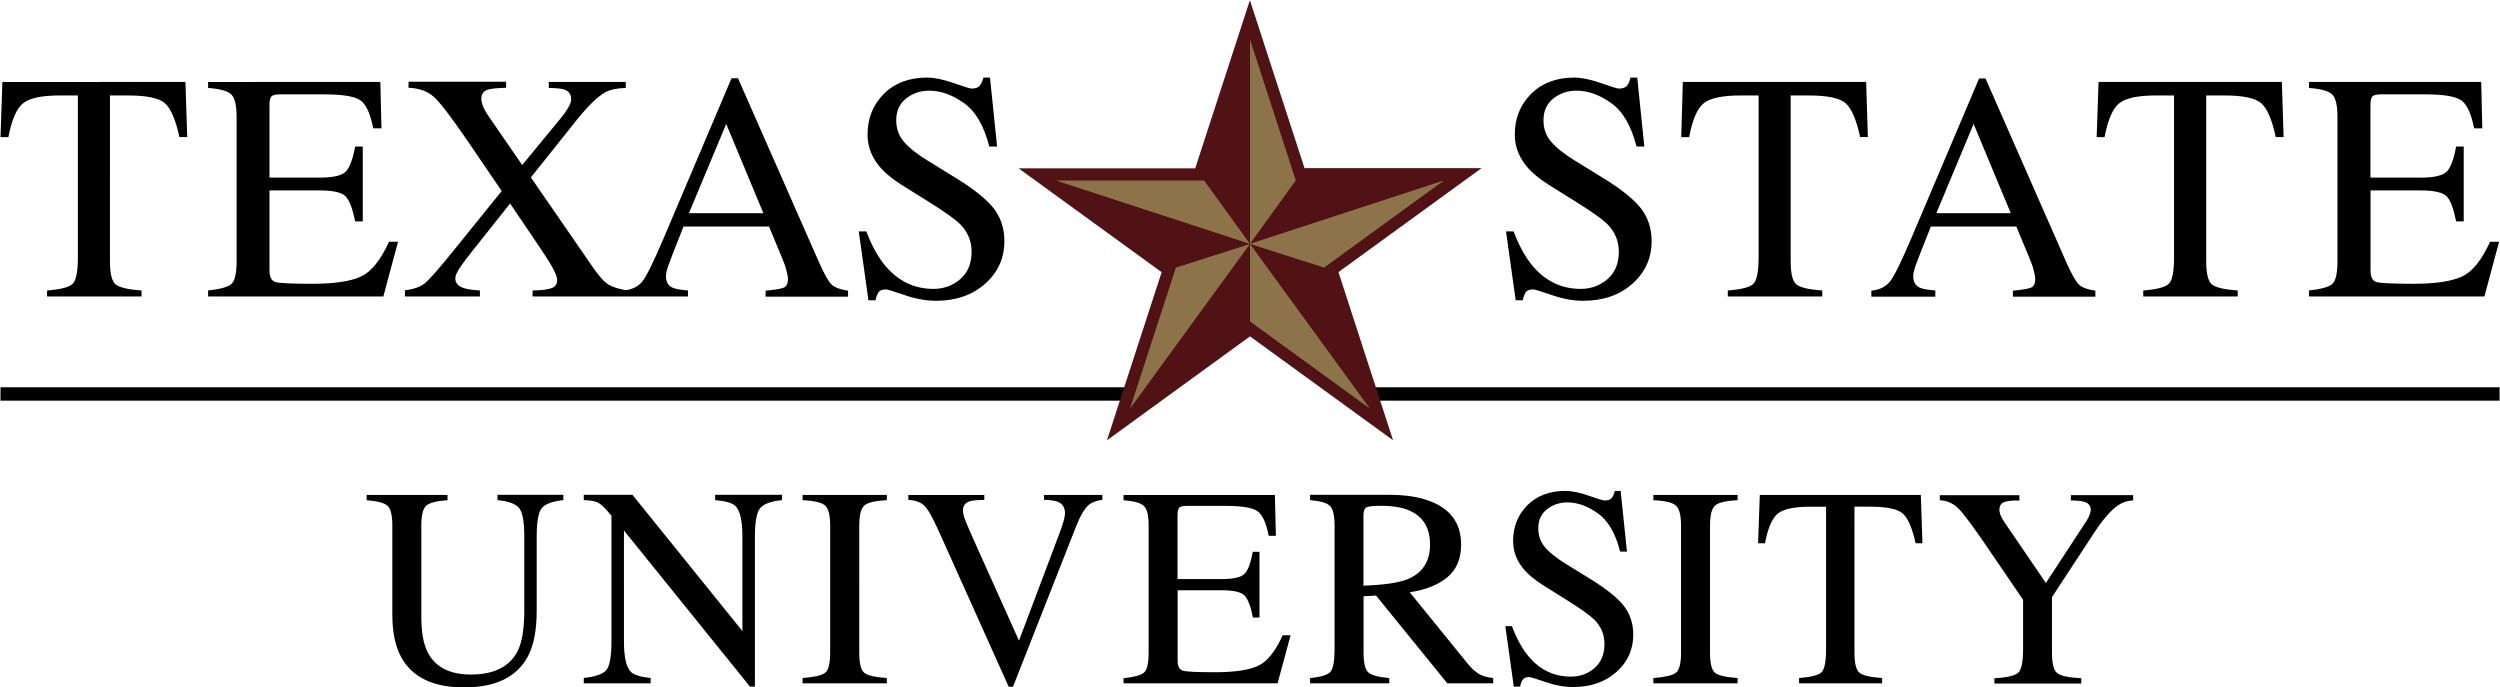 <svg xmlns="http://www.w3.org/2000/svg" width="250.1" height="68.77" viewBox="0 0 250.1 68.77"><path d="M112.73 38.74l-.44 1.34H.05v-1.34h112.68zm24.64 0l.44 1.34h112.25v-1.34H137.37zm-92.6 10.77v.53c-1.09.07-1.8.26-2.13.55-.33.29-.49.96-.49 2.01v9.11c0 1.49.2 2.66.61 3.49.76 1.52 2.2 2.28 4.33 2.28 2.33 0 3.89-.78 4.69-2.34.44-.87.67-2.22.67-4.03v-7.42c0-1.55-.19-2.52-.56-2.92-.37-.39-1.08-.64-2.12-.74v-.53h6.59v.53c-1.1.12-1.82.39-2.16.8-.34.41-.51 1.37-.51 2.86v7.42c0 1.97-.3 3.5-.91 4.61-1.11 2.03-3.23 3.05-6.34 3.05-3.08 0-5.18-1-6.29-3-.6-1.08-.9-2.49-.9-4.26V52.6c0-1.04-.16-1.7-.48-2-.32-.29-1.02-.48-2.09-.56v-.53h8.09zM58.4 68.36h6.69v-.53c-1.03-.11-1.69-.32-1.99-.63-.46-.47-.68-1.49-.68-3.04V53.07l12.61 15.62h.49v-15c0-1.49.18-2.45.54-2.87.36-.42 1.09-.68 2.17-.79v-.53h-6.69v.53c1.05.09 1.72.29 2.03.59.47.47.7 1.48.7 3.04v9.47l-11-13.63H58.4v.53c.58.02 1.02.09 1.31.2.29.12.65.42 1.07.91l.39.46v12.55c0 1.5-.17 2.46-.5 2.87-.34.41-1.09.68-2.27.8v.54zm21.89 0h8.43v-.53c-1.16-.08-1.91-.25-2.25-.52-.34-.26-.51-.94-.51-2.04V52.59c0-1.05.17-1.72.51-2.02.34-.3 1.09-.48 2.25-.53v-.53h-8.43v.53c1.16.05 1.91.23 2.25.53.34.3.51.98.51 2.02v12.68c0 1.1-.17 1.78-.51 2.04-.34.26-1.09.43-2.25.52v.53zm10.58-18.85V50c.69.05 1.21.23 1.57.56.36.33.83 1.15 1.43 2.48l7.04 15.66h.43l6.31-16.03c.43-1.09.86-1.82 1.29-2.18.29-.24.73-.4 1.34-.49v-.49h-5.83V50c.64.02 1.1.09 1.38.2.47.2.71.58.71 1.13 0 .21-.05.48-.14.81-.09.33-.23.73-.41 1.21l-4.05 10.74-4.46-9.92c-.44-.98-.74-1.69-.91-2.11-.16-.42-.24-.75-.24-.99 0-.46.23-.77.68-.92.26-.09.74-.13 1.46-.14v-.49h-7.6zm21.54 18.85h15.4l1.3-4.81h-.79c-.73 1.62-1.56 2.65-2.48 3.07-.92.42-2.35.63-4.28.63-1.78 0-2.85-.05-3.21-.15-.36-.1-.54-.44-.54-1v-7.05h4.4c1.21 0 1.98.18 2.31.54.33.36.61 1.09.82 2.19h.66V55.2h-.67c-.2 1.1-.47 1.83-.81 2.19-.33.36-1.11.54-2.32.54h-4.4v-6.36c0-.37.05-.62.15-.76.1-.13.36-.2.77-.2h3.88c1.67 0 2.74.18 3.23.55.48.37.85 1.18 1.09 2.44h.72l-.1-4.08H112.4v.53c1.06.07 1.74.27 2.05.58.31.31.46.97.46 1.98v12.68c0 1.07-.16 1.74-.47 2-.31.26-.99.45-2.04.56v.51zm18.65 0h7.92v-.53c-1.08-.09-1.77-.28-2.09-.56-.32-.28-.48-.95-.48-2v-5.62l1.25-.07 7.13 8.78h4.59v-.53c-.57-.06-1.03-.18-1.39-.39-.36-.2-.72-.52-1.09-.96l-5.87-7.23c1.59-.24 2.84-.74 3.76-1.5.92-.76 1.38-1.85 1.38-3.27 0-2.11-1.04-3.56-3.12-4.35-1.09-.42-2.46-.63-4.1-.63h-7.89v.53c1.03.09 1.69.28 2 .59.3.31.45.97.45 1.97v12.34c0 1.18-.13 1.93-.4 2.26-.27.32-.95.54-2.05.64v.53zm9.74-10.41c-.88.35-2.35.57-4.4.64v-7.01c0-.43.09-.7.27-.81.18-.11.67-.17 1.48-.17 1.19 0 2.16.16 2.88.49 1.35.6 2.03 1.73 2.03 3.37.01 1.7-.75 2.87-2.26 3.49m9.79 4.67l.85 6.07h.63c.04-.23.11-.45.23-.65.12-.2.34-.31.67-.31.14 0 .69.17 1.65.5.96.34 1.88.5 2.76.5 1.75 0 3.19-.5 4.32-1.5 1.13-1 1.69-2.25 1.69-3.74 0-1.11-.32-2.08-.95-2.89-.64-.81-1.75-1.69-3.31-2.66l-2.5-1.54c-.94-.58-1.63-1.13-2.07-1.66-.45-.52-.67-1.15-.67-1.88 0-.82.29-1.46.87-1.91.58-.46 1.26-.69 2.04-.69 1 0 2.02.36 3.04 1.09 1.03.72 1.77 2 2.24 3.83h.68l-.63-6.07h-.58c-.07.31-.18.54-.31.71-.13.17-.38.25-.73.25-.13 0-.65-.16-1.57-.48-.91-.32-1.7-.48-2.34-.48-1.58 0-2.84.48-3.8 1.43-.95.96-1.43 2.15-1.43 3.59 0 1.09.4 2.08 1.21 2.98.44.47 1.02.94 1.75 1.41l2.43 1.52c1.4.87 2.31 1.53 2.75 1.96.67.69 1 1.49 1 2.42 0 1.03-.33 1.83-.99 2.41-.66.57-1.45.86-2.36.86-1.68 0-3.08-.66-4.21-1.99-.65-.76-1.21-1.78-1.7-3.06h-.66zm14.81 5.74h8.43v-.53c-1.16-.08-1.91-.25-2.25-.52-.34-.26-.51-.94-.51-2.04V52.59c0-1.05.17-1.72.51-2.02.34-.3 1.1-.48 2.25-.53v-.53h-8.43v.53c1.16.05 1.91.23 2.25.53.35.3.52.98.52 2.02v12.68c0 1.1-.17 1.78-.52 2.04-.34.26-1.09.43-2.25.52v.53zm10.48-14.01h.69c.29-1.53.72-2.52 1.29-2.98.57-.45 1.64-.68 3.22-.68h1.6v14.25c0 1.23-.15 1.99-.44 2.3-.3.3-1.05.5-2.26.59v.53h8.31v-.53c-1.16-.08-1.91-.25-2.25-.52-.35-.26-.52-.94-.52-2.04V50.69h1.59c1.65 0 2.74.23 3.25.69.52.46.94 1.45 1.28 2.97h.68l-.16-4.84h-16.11l-.17 4.84zm18.18-4.84v.53c.74.04 1.37.32 1.89.86.52.53 1.42 1.74 2.71 3.63l3.73 5.47v4.95c0 1.24-.16 2.02-.47 2.33-.31.31-1.11.5-2.4.57v.53h8.69v-.53c-1.24-.06-2.04-.23-2.4-.51-.36-.27-.53-.96-.53-2.06v-5.54l4.21-6.43c.88-1.34 1.67-2.25 2.37-2.74.46-.32.97-.49 1.54-.51v-.53h-6.23v.53c.63.01 1.07.06 1.33.14.44.13.66.4.66.81 0 .08-.03.21-.08.39-.05.18-.16.4-.32.67l-4.09 6.25-4.19-6.15c-.19-.3-.32-.54-.38-.72-.05-.18-.08-.33-.08-.45 0-.4.17-.66.5-.78.33-.12.83-.17 1.5-.15v-.53h-7.96zM.05 13.72h.79c.33-1.74.82-2.87 1.47-3.39s1.87-.78 3.66-.78h1.82v16.21c0 1.4-.17 2.27-.51 2.62-.34.35-1.19.57-2.57.68v.6h9.45v-.6c-1.32-.09-2.17-.29-2.57-.59-.39-.3-.59-1.07-.59-2.32V9.55h1.8c1.88 0 3.11.26 3.7.78.59.52 1.07 1.65 1.45 3.38h.78l-.18-5.51H.24l-.19 5.52zm20.77 15.94h17.53l1.47-5.48h-.9c-.84 1.85-1.78 3.01-2.82 3.49-1.04.48-2.67.72-4.87.72-2.03 0-3.25-.06-3.66-.17-.41-.12-.61-.5-.61-1.14v-8.03h5c1.37 0 2.25.2 2.63.61.38.41.69 1.24.94 2.49h.76v-7.49h-.76c-.23 1.25-.54 2.08-.92 2.49-.38.41-1.26.62-2.65.62h-5v-7.24c0-.42.05-.71.17-.86.11-.15.41-.23.88-.23h4.42c1.9 0 3.12.21 3.67.63.55.42.96 1.35 1.24 2.77h.82l-.11-4.64H20.82v.6c1.2.09 1.98.3 2.33.66.35.35.52 1.11.52 2.26v14.42c0 1.22-.18 1.98-.53 2.28-.35.3-1.13.51-2.32.64v.6zm19.71 0h7.48v-.6c-.78-.05-1.33-.14-1.65-.25-.55-.19-.81-.51-.81-.98 0-.25.17-.64.52-1.15.22-.33.61-.84 1.16-1.54l3.8-4.78c2.18 3.19 3.51 5.18 3.99 5.97.48.79.72 1.35.72 1.69 0 .39-.18.66-.54.8-.36.14-1 .22-1.92.24v.6h9.53v-.6c-.84-.13-1.48-.32-1.92-.58-.44-.26-.98-.87-1.64-1.83l-6.14-8.9 4.69-5.88c1.11-1.36 2.04-2.25 2.79-2.66.48-.25 1.15-.39 2.01-.41v-.6h-7.7v.6c.75.01 1.27.06 1.55.16.46.16.69.48.69.95 0 .19-.06.4-.17.63-.19.39-.55.91-1.09 1.55l-3.64 4.42-3.34-4.85c-.19-.27-.34-.51-.44-.73-.21-.41-.31-.76-.31-1.06 0-.46.21-.76.65-.9.28-.1.89-.16 1.83-.19v-.6h-9.76v.6c1.04.04 1.88.34 2.51.89.63.56 1.71 1.97 3.26 4.23l3.55 5.21-5.01 6.2c-1.34 1.66-2.24 2.67-2.69 3.04-.45.36-1.11.59-1.98.69v.62zm28.3 0v-.6c-.76-.06-1.27-.16-1.55-.28-.44-.21-.66-.59-.66-1.13 0-.27.08-.64.25-1.11.16-.47.67-1.76 1.51-3.88h8.55l1.3 3.12c.19.44.34.86.44 1.26.1.4.16.68.16.84 0 .47-.14.77-.41.89-.27.12-.89.22-1.83.31v.6h8.25v-.6c-.76-.11-1.3-.3-1.62-.59-.32-.29-.75-1.04-1.29-2.26l-8.1-18.4h-.65l-6.75 15.91c-1.01 2.38-1.73 3.84-2.14 4.38-.42.54-1.04.85-1.88.94v.6h6.42zm.09-8.33l3.73-8.93 3.72 8.93h-7.45zm16.99 1.81l.97 6.9h.71c.04-.26.13-.51.26-.74.13-.23.39-.35.77-.35.16 0 .78.19 1.88.57 1.09.38 2.14.57 3.14.57 2 0 3.63-.57 4.92-1.71 1.28-1.14 1.92-2.56 1.92-4.26 0-1.27-.36-2.36-1.08-3.29-.73-.92-1.99-1.93-3.77-3.02l-2.85-1.76c-1.07-.65-1.85-1.28-2.36-1.88-.51-.59-.76-1.31-.76-2.14 0-.93.33-1.65.99-2.18.66-.52 1.43-.78 2.32-.78 1.14 0 2.29.41 3.46 1.24 1.17.82 2.01 2.28 2.54 4.35h.78l-.71-6.9h-.66c-.09.35-.2.62-.36.81-.15.19-.43.29-.83.29-.15 0-.74-.18-1.78-.55-1.04-.36-1.93-.55-2.67-.55-1.79 0-3.24.55-4.32 1.63-1.09 1.09-1.63 2.45-1.63 4.09 0 1.24.46 2.37 1.38 3.39.5.54 1.16 1.07 1.99 1.6l2.77 1.73c1.59.99 2.63 1.74 3.13 2.23.76.78 1.14 1.7 1.14 2.75 0 1.17-.38 2.09-1.13 2.74-.76.65-1.65.98-2.68.98-1.91 0-3.5-.76-4.79-2.27-.74-.87-1.38-2.03-1.93-3.48h-.76zm64.75 0l.97 6.9h.71c.04-.26.13-.51.26-.74.13-.23.39-.35.77-.35.16 0 .78.19 1.88.57 1.09.38 2.14.57 3.14.57 2 0 3.64-.57 4.92-1.71 1.28-1.14 1.92-2.56 1.92-4.26 0-1.27-.36-2.36-1.08-3.29-.73-.92-1.99-1.93-3.77-3.02l-2.85-1.76c-1.07-.65-1.85-1.28-2.36-1.88-.51-.59-.76-1.31-.76-2.14 0-.93.33-1.65.99-2.18.66-.52 1.43-.78 2.32-.78 1.14 0 2.29.41 3.46 1.24 1.17.82 2.01 2.28 2.54 4.35h.78l-.71-6.9h-.67c-.08.35-.2.62-.35.81-.15.19-.43.29-.83.29-.15 0-.74-.18-1.78-.55-1.04-.36-1.93-.55-2.67-.55-1.79 0-3.23.55-4.32 1.63-1.09 1.09-1.63 2.45-1.63 4.09 0 1.24.46 2.37 1.38 3.39.5.54 1.16 1.07 1.99 1.6l2.77 1.73c1.59.99 2.63 1.74 3.13 2.23.76.78 1.14 1.7 1.14 2.75 0 1.17-.38 2.09-1.13 2.74-.75.65-1.65.98-2.68.98-1.91 0-3.5-.76-4.79-2.27-.74-.87-1.38-2.03-1.93-3.48h-.76zm17.53-9.42h.79c.33-1.74.81-2.87 1.46-3.39.65-.52 1.87-.78 3.67-.78h1.82v16.21c0 1.4-.17 2.27-.51 2.62-.34.35-1.19.57-2.57.68v.6h9.45v-.6c-1.32-.09-2.17-.29-2.57-.59-.39-.3-.59-1.07-.59-2.32V9.55h1.8c1.88 0 3.11.26 3.7.78.59.52 1.07 1.65 1.45 3.38h.77l-.17-5.51h-18.34l-.16 5.52zm25.42 15.94v-.6c-.76-.06-1.27-.16-1.55-.28-.44-.21-.66-.59-.66-1.13 0-.27.08-.64.25-1.11.16-.47.67-1.76 1.51-3.88h8.55l1.3 3.12c.19.44.34.86.44 1.26.11.4.16.68.16.84 0 .47-.14.77-.41.89-.28.12-.89.22-1.83.31v.6h8.25v-.6c-.76-.11-1.3-.3-1.62-.59-.32-.29-.75-1.04-1.29-2.26l-8.08-18.38h-.64l-6.75 15.91c-1.01 2.38-1.73 3.84-2.15 4.38-.42.54-1.04.85-1.88.94v.6h6.4zm.1-8.33l3.73-8.93 3.72 8.93h-7.45zm16.04-7.61h.79c.33-1.74.82-2.87 1.47-3.39s1.87-.78 3.66-.78h1.82v16.21c0 1.4-.17 2.27-.51 2.62-.34.35-1.19.57-2.57.68v.6h9.45v-.6c-1.32-.09-2.17-.29-2.56-.59-.39-.3-.59-1.07-.59-2.32V9.55h1.81c1.88 0 3.11.26 3.7.78.59.52 1.07 1.65 1.45 3.38h.78l-.17-5.51h-18.34l-.19 5.52zm21.26 15.94h17.53l1.47-5.48h-.9c-.84 1.85-1.78 3.01-2.82 3.49-1.05.48-2.67.72-4.87.72-2.03 0-3.25-.06-3.66-.17-.41-.12-.61-.5-.61-1.14v-8.03h5c1.37 0 2.25.2 2.63.61.38.41.69 1.24.93 2.49h.76v-7.49h-.76c-.23 1.25-.54 2.08-.92 2.49-.38.41-1.26.62-2.65.62h-5v-7.24c0-.42.06-.71.17-.86.11-.15.41-.23.88-.23h4.41c1.9 0 3.12.21 3.67.63.55.42.96 1.35 1.24 2.77h.82l-.11-4.64h-17.23v.6c1.2.09 1.98.3 2.33.66.35.35.52 1.11.52 2.26v14.42c0 1.22-.18 1.98-.53 2.28-.35.3-1.13.51-2.32.64v.6z"/><path fill="#8D734A" d="M146.26 17.27h-16.2l-5.01-15.41-5.01 15.41h-16.2l13.11 9.53-.01.03-5 15.38.05-.04 13.06-9.49 13.06 9.49.05.04-5-15.38-.01-.03 13.03-9.47z"/><path fill="#501214" d="M130.54 16.84h-.03L125.04.02l-5.47 16.82H101.9l14.31 10.39-5.47 16.82 14.31-10.4L139.3 44l.06.04-5.45-16.78-.01-.04 14.22-10.33.09-.07h-17.67zm1.92 9.93l-7.41-2.37 11.99 16.47-11.99-8.71V24.4l-12 16.47 4.58-14.09 7.42-2.38-19.41-6.34h14.82l4.59 6.34V3.95l4.58 14.1-4.58 6.34 19.4-6.34-11.99 8.72z"/></svg>